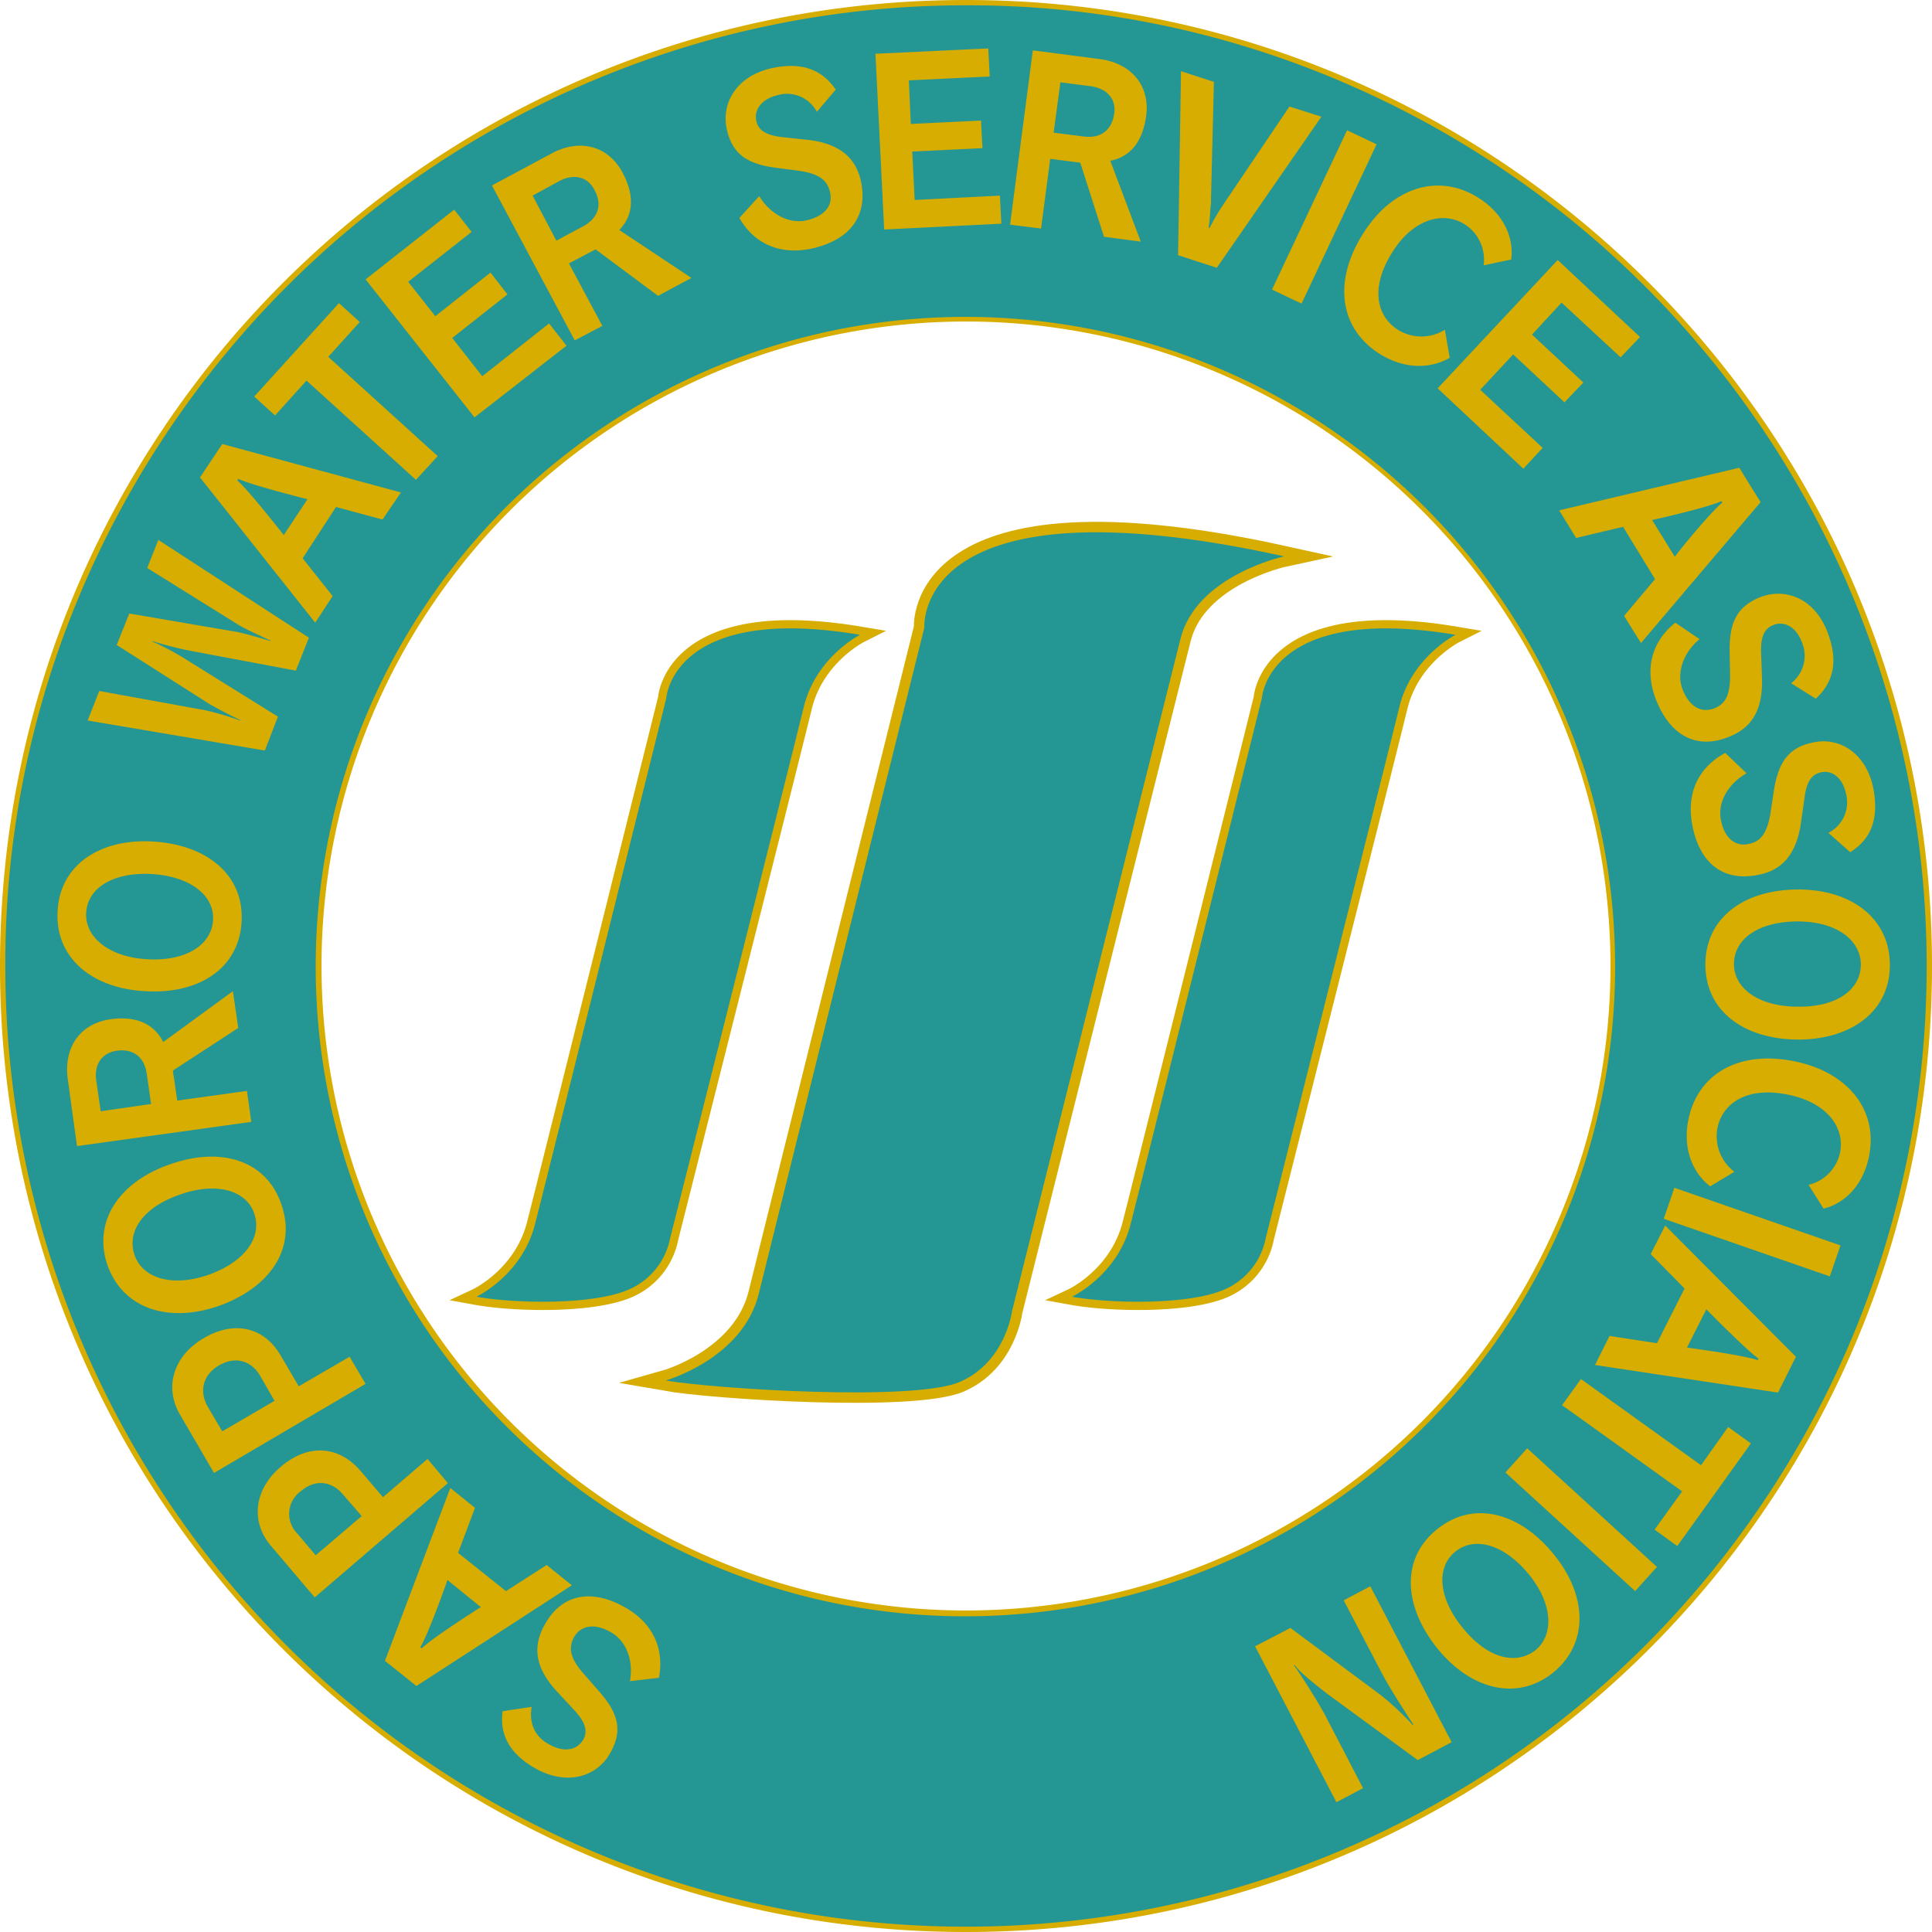 <svg xmlns="http://www.w3.org/2000/svg" xmlns:xlink="http://www.w3.org/1999/xlink" xmlns:svgjs="http://svgjs.com/svgjs" width="399" height="399"><svg xmlns="http://www.w3.org/2000/svg" width="399" height="399"><path d="M199.5 398.4C89.8 398.4.6 309.2.6 199.5S89.8.6 199.5.6s198.9 89.2 198.9 198.9-89.2 198.9-198.9 198.9zm0-332.6c-73.7 0-133.7 60-133.7 133.7s60 133.7 133.7 133.7 133.7-60 133.7-133.7-60-133.7-133.7-133.7z" fill="#249693" fill-rule="evenodd"/><path d="M199.5 1.1a195.8 195.8 0 0177.2 15.6 199.463 199.463 0 0163.1 42.5 198.57 198.57 0 0142.5 217.5 199.463 199.463 0 01-42.5 63.1 198.57 198.57 0 01-217.5 42.5A198.293 198.293 0 011.1 199.5a195.8 195.8 0 0115.6-77.2 199.463 199.463 0 0142.5-63.1A198.094 198.094 0 01199.5 1.1m0 332.7a134.179 134.179 0 10-95-39.3 133.755 133.755 0 0095 39.3m0-333.8C89.3 0 0 89.3 0 199.5S89.3 399 199.5 399 399 309.7 399 199.5 309.7 0 199.5 0zm0 332.6a133.1 133.1 0 11133.1-133.1 133.112 133.112 0 01-133.1 133.1z" fill="#d6ad00"/><path d="M128.8 331.8c6.1 3.3 8.4 8.7 7.3 14.7l-6 .7c.8-4.5-.9-8.5-4.1-10.2-3.4-1.9-6.2-1.2-7.5 1.2-1.2 2.3-.6 4.4 1.9 7.3l3.5 4c3.8 4.4 4.7 7.9 2.2 12.4-2.7 5-8.8 6.9-15.2 3.5-5.3-2.9-7.8-6.8-7.1-12l6-.9c-.6 3.6.8 6.3 3.7 7.8 3.3 1.8 5.8 1 7-1.1.9-1.7.4-3.5-1.8-5.9l-3.8-4.1c-3.9-4.3-5.2-8.6-2.5-13.5 3.3-6.2 9.3-7.8 16.4-3.9zM98.1 311.4l-3.5 9.3 9.9 7.9 8.4-5.4 5.2 4.2L86 348.2l-6.5-5.2L93 307.3zm-11.3 28.8l.3.2c2.4-2.3 12.2-8.5 12.2-8.5l-6.9-5.6c0 .1-3.9 11.1-5.6 13.9zM74.4 303.7l4.7 5.5 9.2-7.9 4.2 5L65 329.9l-9-10.6c-4.4-5.1-3.4-11.8 1.9-16.3 5.5-4.8 11.9-4.6 16.5.7zm-13 13l3.8 4.5 9.5-8.1-3.9-4.5c-2.2-2.6-5.6-3.3-8.7-.6a5.723 5.723 0 00-.7 8.7zM58 280l3.7 6.3 10.5-6.1 3.3 5.6-31.3 18.4-7-12c-3.4-5.8-1.3-12.2 4.8-15.8 6.2-3.7 12.5-2.5 16 3.6zm-15.1 10.5l3 5.1 10.8-6.3-3-5.2c-1.7-2.9-4.9-4.2-8.5-2.1-3.5 2.1-4 5.5-2.3 8.5zM58.1 248.7c3.2 9.1-2.3 17.2-12.9 21-10.4 3.6-19.8.6-23-8.4-3.1-9 2.4-17.2 12.8-20.8 10.6-3.8 20-.9 23.1 8.2zm-30.3 10.5c1.6 4.7 7.6 6.7 15.2 4.1 7.6-2.7 11.2-7.8 9.5-12.7-1.6-4.7-7.7-6.6-15.3-3.9-7.6 2.6-11.1 7.6-9.4 12.5zM49.2 212.3l-13.5 8.8.9 6.2 14.4-2 .9 6.4-36 5-1.9-13.8c-.9-6.4 2.4-11.5 8.8-12.4 5.8-.8 9.2 1.3 10.9 4.7l14.4-10.5zm-29.3 11l.9 6.2 10.4-1.5-.9-6.3c-.5-3.3-2.7-5.2-6.2-4.7-3.3.5-4.7 3.1-4.2 6.3zM49.9 190.3c-.5 9.6-8.7 15.1-20 14.4-11-.6-18.6-7-18-16.6.5-9.5 8.8-15 19.8-14.3 11.2.7 18.7 7 18.2 16.5zm-32.1-1.8c-.3 4.9 4.5 9.1 12.5 9.6s13.4-2.9 13.7-8.1c.3-5-4.6-9-12.7-9.5-8-.4-13.2 2.9-13.5 8zM63.8 131.7l-2.7 6.8-21.8-4.1a67.929 67.929 0 01-7.8-2v.1a55.721 55.721 0 017.1 3.8L57.4 148l-2.7 7-36.6-6.2 2.4-6.1 22 4a63.565 63.565 0 017.1 2.1v-.1c-1.9-.9-4.8-2.4-6.5-3.4l-19-12.1 2.6-6.5 22.2 3.8c1.6.3 4.7 1.2 7 1.9v-.1c-2.2-1-5-2.3-6.4-3.1l-19.1-11.9 2.3-5.8zM79 107.3l-9.6-2.6-6.9 10.6 6.2 7.8-3.6 5.5-23.8-30 4.6-6.9 36.9 10zm-29.8-8.4l-.2.3c2.5 2.2 9.6 11.3 9.6 11.3l4.9-7.4s-11.2-2.8-14.3-4.2zM67.8 73.7l22.6 20.5-4.5 4.9-22.6-20.5-6.5 7.2-4.3-3.9L70 62.6l4.3 3.9zM98 86.2L75.5 57.7l18.3-14.4 3.6 4.6-13.1 10.3 5.6 7.1 11.4-9 3.5 4.5-11.4 9 6.2 7.9 13.8-10.9 3.6 4.6zM135.9 61.1L123 51.5l-5.5 2.9 6.9 12.9-5.7 3-17.1-32 12.3-6.6c5.7-3.1 11.7-1.7 14.7 4 2.7 5.1 2 9-.7 11.8l14.9 9.9zm-20.4-23.7l-5.5 3 4.9 9.3 5.6-3c2.9-1.6 4-4.3 2.3-7.4-1.5-3-4.5-3.4-7.3-1.9zM167.8 51.3c-6.7 1.5-12.1-1-15.1-6.3l4.1-4.5c2.4 3.9 6.3 5.8 9.8 5 3.8-.9 5.5-3.1 4.8-5.9-.6-2.5-2.4-3.7-6.2-4.3l-5.3-.7c-5.7-.8-8.7-2.9-9.8-7.9-1.2-5.5 2.1-11 9.2-12.6 5.9-1.3 10.3 0 13.3 4.4l-3.9 4.6a6.966 6.966 0 00-7.9-3.5c-3.6.8-5.1 3.1-4.6 5.4.4 1.9 2 2.9 5.2 3.3l5.6.6c5.7.7 9.6 3.1 10.8 8.5 1.5 7-2.1 12.1-10 13.9zM182.6 47.4l-1.8-36.3 23.3-1.1.3 5.8-16.7.8.4 9 14.5-.7.3 5.7-14.5.7.5 10 17.6-.9.3 5.8zM228 48.9l-4.9-15.3-6.2-.8-1.9 14.4-6.4-.8 4.7-36 13.8 1.8c6.4.8 10.5 5.4 9.6 11.8-.8 5.8-3.7 8.5-7.4 9.2l6.3 16.7zm-2.8-31.1L219 17l-1.4 10.4 6.3.8c3.3.4 5.7-1.2 6.2-4.7.5-3.2-1.7-5.3-4.9-5.7zM251.3 55.3l-8-2.6.6-38 6.8 2.2-.6 24.2a9.149 9.149 0 01-.1 1.7c-.1 1.6-.2 3-.4 4.2l.2.1a43.932 43.932 0 013-5.1l13.5-20 6.6 2.1zM262.7 59.8l15.5-32.9 6.1 2.9-15.5 32.9zM284.8 73c-8.1-5.2-9.6-14.9-3.2-24.9 6.1-9.6 15.7-12.4 23.8-7.2 5.2 3.3 7.3 8.3 6.7 12.7l-5.7 1.2a8.661 8.661 0 00-3.8-8.4c-4.5-2.9-10.7-1.2-15 5.6-4.7 7.4-3.3 13.3 1.1 16.1a9.17 9.17 0 009.7 0l1 5.8c-4.2 2.4-9.6 2.3-14.6-.9zM296.9 80.2l24.8-26.5 17 15.9-4 4.2-12.2-11.3-6.1 6.6L327 79l-3.9 4.1-10.6-9.9-6.8 7.3 12.9 12-4 4.3zM335.4 127.2l6.4-7.6-6.6-10.8-9.7 2.3-3.5-5.7 37.2-8.8 4.4 7.1-24.7 29.1zm20.3-23.4l-.2-.3c-3 1.4-14.3 3.9-14.3 3.9l4.7 7.6c-.1-.1 7.2-9.1 9.8-11.2zM342 144.5c-2.5-6.4-.8-12.1 4-15.9l5 3.4c-3.5 2.9-4.8 7.1-3.5 10.4 1.4 3.6 3.9 4.9 6.5 3.9 2.4-.9 3.3-2.9 3.3-6.8l-.1-5.3c0-5.8 1.6-9 6.4-10.9 5.3-2 11.2.4 13.8 7.2 2.2 5.7 1.5 10.2-2.4 13.8l-5.1-3.2a7.141 7.141 0 002.3-8.3c-1.3-3.5-3.8-4.6-6-3.7-1.8.7-2.6 2.4-2.5 5.6l.2 5.6c.1 5.8-1.7 9.9-6.9 11.9-6.5 2.6-12-.1-15-7.7zM349.5 170.4c-1.3-6.8 1.4-12 6.8-14.9l4.4 4.2c-3.9 2.2-6 6.1-5.3 9.6.7 3.8 3 5.6 5.7 5 2.6-.5 3.8-2.3 4.5-6.1l.8-5.3c1-5.7 3.1-8.6 8.2-9.6 5.5-1.1 10.9 2.4 12.3 9.6 1.1 6-.3 10.3-4.8 13.1l-4.5-4a7.036 7.036 0 003.7-7.8c-.7-3.6-2.9-5.2-5.2-4.7-1.9.4-3 1.9-3.4 5.1l-.8 5.6c-.9 5.7-3.4 9.5-8.9 10.5-7 1.4-12-2.3-13.5-10.3zM352.2 199.2c0-9.6 7.9-15.5 19.2-15.5 11 0 18.9 6 18.9 15.6s-8 15.4-19 15.4c-11.3-.1-19.1-6-19.1-15.5zm32.1 0c0-5-5-8.9-13-8.9-8.1 0-13.2 3.6-13.2 8.8 0 5 5.1 8.8 13.2 8.8 8 .1 13-3.5 13-8.7zM348.7 231.2c1.9-9.4 10.4-14.4 22-12 11.1 2.3 17.2 10.2 15.3 19.6-1.2 6-5.1 9.8-9.4 10.8l-3.1-4.9a8.754 8.754 0 006.5-6.6c1.1-5.3-2.8-10.4-10.6-12-8.6-1.8-13.6 1.7-14.7 6.8a9.187 9.187 0 003.5 9.1l-5 3c-3.8-2.9-5.7-8-4.5-13.8zM345.8 245.3l34.3 11.9-2.2 6.4-34.3-11.9zM332.4 275.9l9.8 1.5 5.7-11.3-7-7.1 3-5.9 27 27.1-3.7 7.4-37.8-5.7zm30.6 5l.2-.3c-2.7-1.9-10.8-10.2-10.8-10.2l-4 7.9c-.1 0 11.4 1.5 14.6 2.6zM347.4 308l-24.8-17.8 3.9-5.4 24.8 17.8 5.6-7.9 4.7 3.4-15.2 21.2-4.7-3.4zM315.4 299.1l26.8 24.5-4.5 5-26.8-24.5zM296.7 315.9c7.4-6.1 17-3.7 24.1 5 7 8.5 7.4 18.4 0 24.5-7.4 6-17 3.6-23.9-4.9-7.1-8.8-7.6-18.6-.2-24.6zm20.4 24.9c3.8-3.1 3.7-9.5-1.4-15.7s-11.2-7.9-15.2-4.6c-3.9 3.2-3.5 9.5 1.6 15.7 5 6.2 10.9 7.8 15 4.6zM266.5 336.2l18.7 13.9a57.018 57.018 0 016.6 6.2l.1-.1c-1.2-1.9-4.6-7-6.6-10.8l-7.8-14.9 5.5-2.9 16.8 32.2-7 3.7-18.7-13.7c-2.7-2.1-5.6-4.4-6.7-5.9h-.2c1.5 2 4.8 7.3 6.3 10l8 15.4-5.5 2.9-16.8-32.2z" fill="#d6ad00"/><path d="M137.6 144.2s1.2-19.6 40-13.1c0 0-9.1 4.6-11.6 14.9s-27.6 109.7-27.6 109.7a14.6 14.6 0 01-8.5 10.6c-7.5 3.3-23.8 2.9-31.5 1.5 0 0 9.4-4.4 12.1-15 2.7-10.5 27.1-108.6 27.1-108.6z" fill="#d6ad00" stroke="#d6ad00" stroke-miterlimit="10" stroke-width="3.406" fill-rule="evenodd"/><path d="M137.6 144.2s1.2-19.6 40-13.1c0 0-9.1 4.6-11.6 14.9s-27.6 109.7-27.6 109.7a14.6 14.6 0 01-8.5 10.6c-7.5 3.3-23.8 2.9-31.5 1.5 0 0 9.4-4.4 12.1-15 2.7-10.5 27.1-108.6 27.1-108.6z" fill="#249693" fill-rule="evenodd"/><path d="M190.9 129.6s-2.4-31.6 74.3-14.7c0 0-18.1 3.9-21.4 17S209 270.8 209 270.8s-1.3 10.5-10.8 14.6-51 1.4-60.7-.3c0 0 15.9-4.5 19.2-17.9s34.2-137.6 34.2-137.6z" fill="#d6ad00" stroke="#d6ad00" stroke-miterlimit="10" stroke-width="4.312" fill-rule="evenodd"/><path d="M190.9 129.6s-2.4-31.6 74.3-14.7c0 0-18.1 3.9-21.4 17S209 270.8 209 270.8s-1.3 10.5-10.8 14.6-51 1.4-60.7-.3c0 0 15.9-4.5 19.2-17.9s34.2-137.6 34.2-137.6z" fill="#249693" fill-rule="evenodd"/><path d="M260.6 144.2s1.2-19.6 40-13.1c0 0-9.1 4.6-11.6 14.9s-27.6 109.7-27.6 109.7a14.6 14.6 0 01-8.5 10.6c-7.5 3.3-23.8 2.9-31.5 1.5 0 0 9.4-4.4 12.1-15 2.7-10.5 27.1-108.6 27.1-108.6z" fill="#d6ad00" stroke="#d6ad00" stroke-miterlimit="10" stroke-width="3.406" fill-rule="evenodd"/><path d="M260.6 144.2s1.2-19.6 40-13.1c0 0-9.1 4.6-11.6 14.9s-27.6 109.7-27.6 109.7a14.6 14.6 0 01-8.5 10.6c-7.5 3.3-23.8 2.9-31.5 1.5 0 0 9.4-4.4 12.1-15 2.7-10.5 27.1-108.6 27.1-108.6z" fill="#249693" fill-rule="evenodd"/></svg><style>@media (prefers-color-scheme:light){:root{filter:none}}</style></svg>